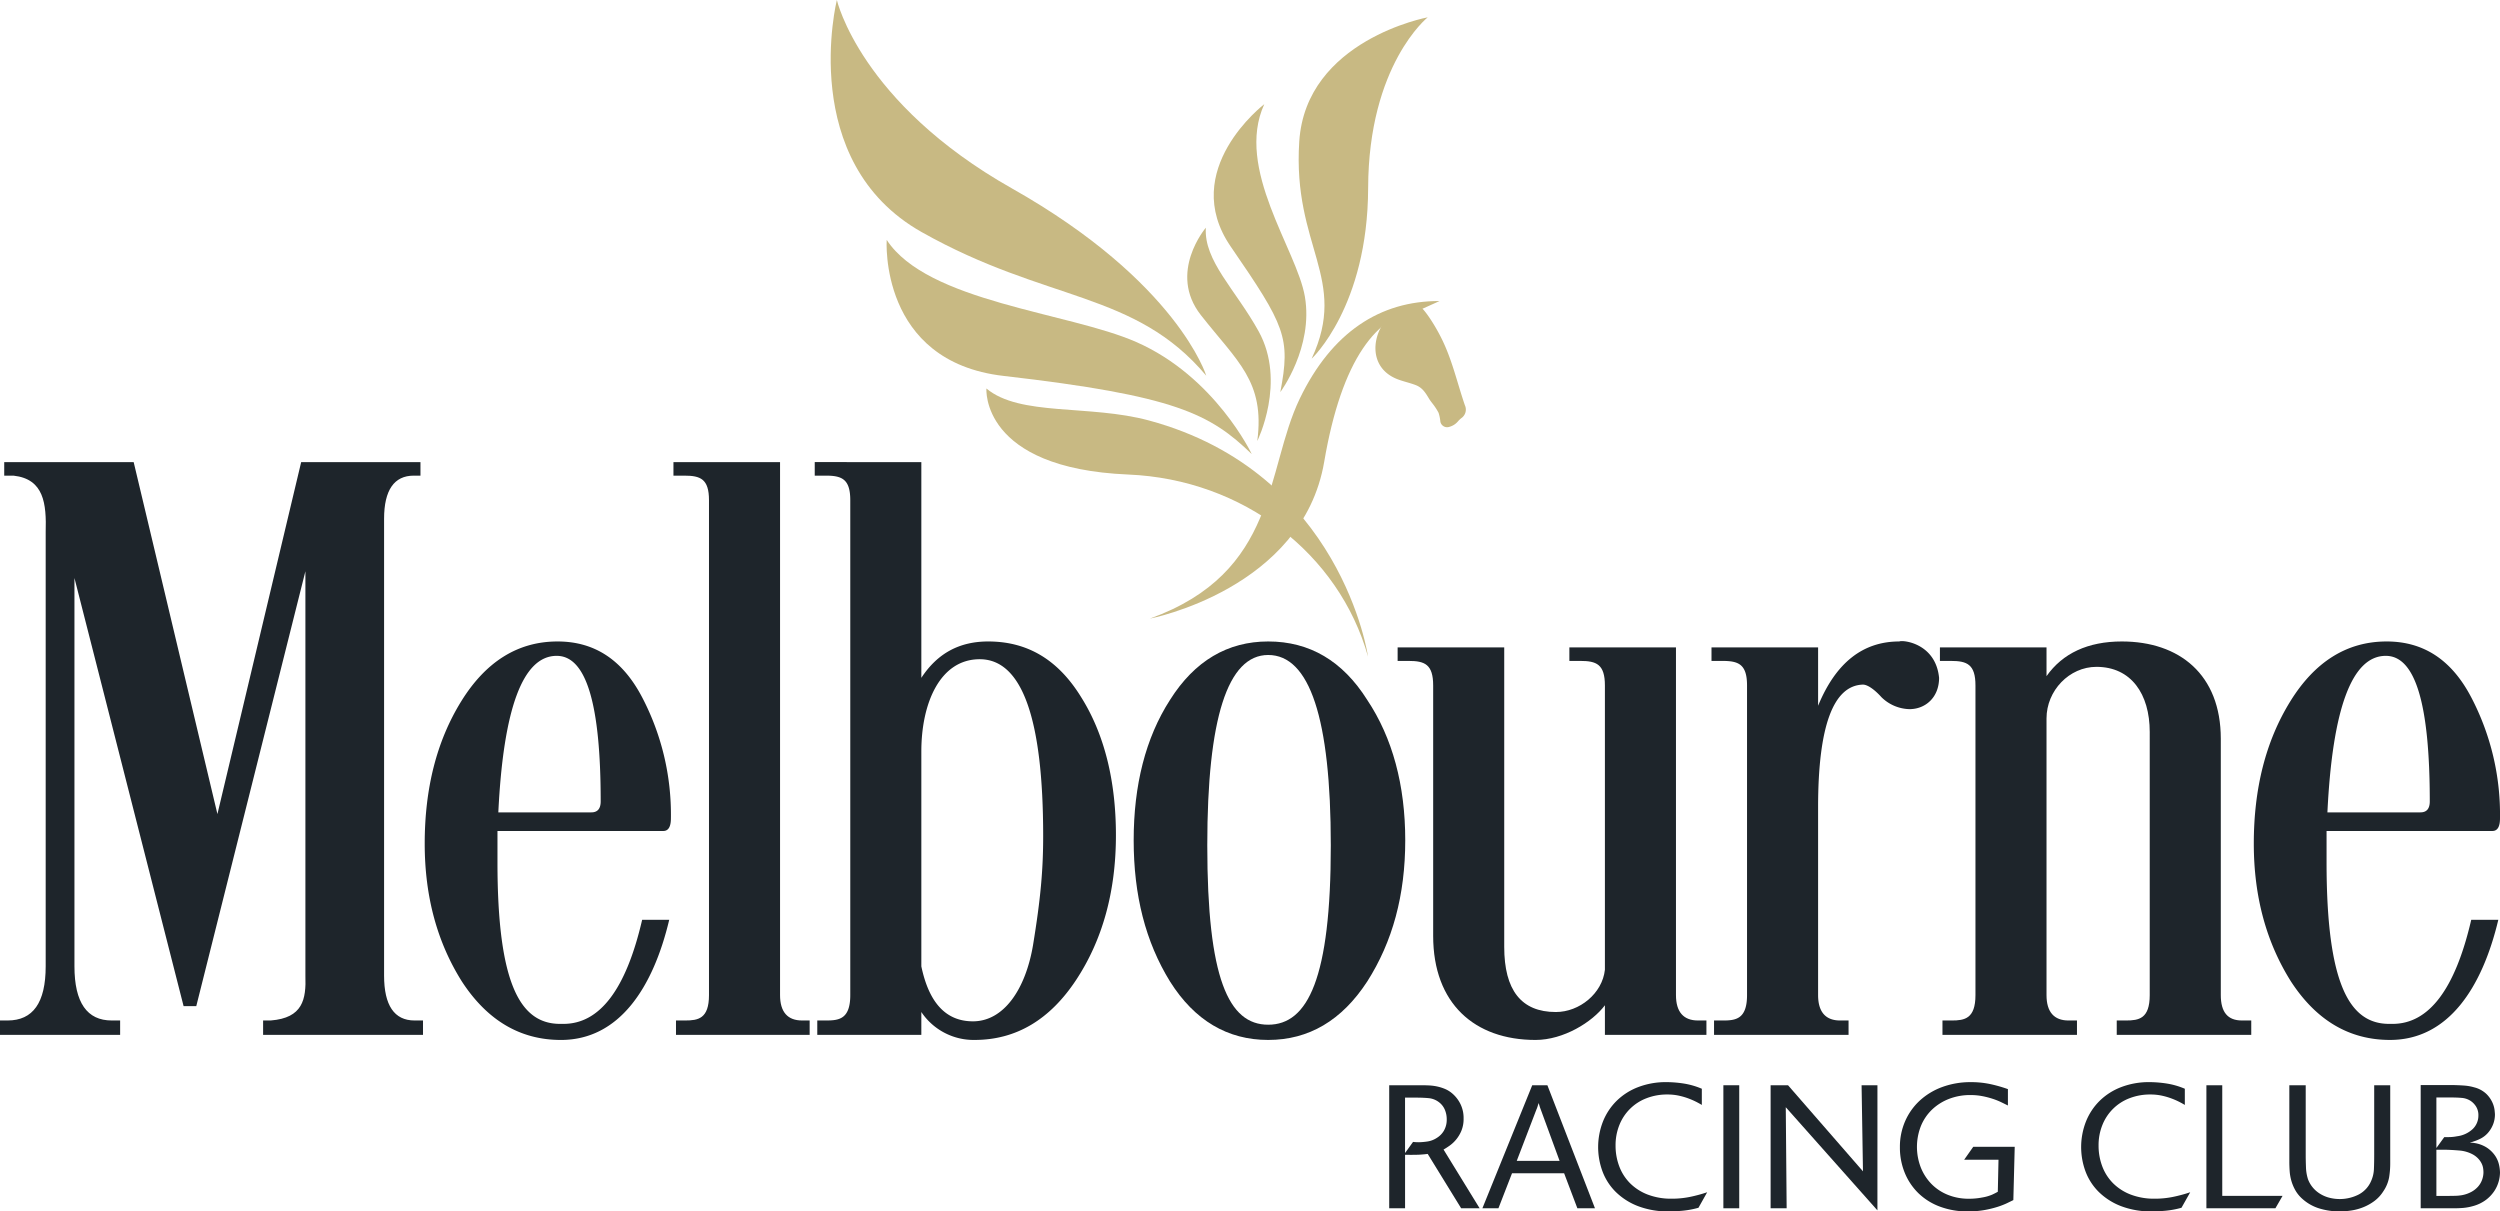 <svg id="Layer_1" data-name="Layer 1" xmlns="http://www.w3.org/2000/svg" viewBox="0 0 623.838 302.291"><defs><style>.cls-1{fill:#c8b983;}.cls-2{fill:#1e252b;}</style></defs><title>MRC</title><path class="cls-1" d="M312.362,113.319S303.2,93.965,283.523,85.337c-16.922-7.422-52.094-9.937-62.26-25.474,0,0-2,30.359,29.163,33.941C293.338,98.737,301.941,103.246,312.362,113.319Z"/><path class="cls-1" d="M341.37,163.842s-6.545-45.924-54.659-58.918c-14.942-4.035-32.21-.975-40.565-7.982,0,0-1.533,19.92,35.4,21.471C310.21,119.619,334.144,138.147,341.37,163.842Z"/><path class="cls-1" d="M301.005,93.756s-7.137-23.383-48.49-46.74C214.667,25.638,208.827,0,208.827,0S198.776,40.322,230,57.92,283.147,72.51,301.005,93.756Z"/><path class="cls-1" d="M319.486,97.839s8.3-11.133,6.127-23.83c-2-11.708-17.515-31.941-10.129-48.014,0,0-21.5,16.423-8.369,35.542C320.7,81.311,322.089,84.219,319.486,97.839Z"/><path class="cls-1" d="M313.735,110.048s7.332-14.732.331-27.388C308.277,72.2,300.382,65.107,300.9,56.824c0,0-9.553,11.194-1.25,21.792C308.765,90.247,315.685,95.132,313.735,110.048Z"/><path class="cls-1" d="M327.3,89.506s14.018-12.972,14.1-42.594c.086-30.79,14.867-42.592,14.867-42.592s-30.393,5.636-32.054,30.967C322.485,61.63,336.618,69.456,327.3,89.506Z"/><path class="cls-1" d="M359.219,75.123c-14.854-.064-26.9,7.789-34.881,24.352-8.639,17.935-5.351,43.339-37.406,54.89,0,0,38.086-7.309,43.506-39.14,4.328-25.414,13.109-36.989,24.426-38.139Z"/><path class="cls-1" d="M348.945,94.711c1.412.515,2.809.819,4.2,1.333,1.723.637,2.477,1.816,3.426,3.4.383.641.887,1.218,1.323,1.821a15.293,15.293,0,0,1,1.085,1.753,10.127,10.127,0,0,1,.44,2.181,1.71,1.71,0,0,0,2.195,1.33,4.3,4.3,0,0,0,2.2-1.381,5.354,5.354,0,0,1,.886-.839,2.583,2.583,0,0,0,.834-3.2c-1.8-5.254-2.994-10.572-5.337-15.639-1.977-4.276-4.919-8.556-5.878-8.951a4.492,4.492,0,0,0-2.538-.444C343.324,77.713,339.025,91.095,348.945,94.711Z"/><g id="_Group_" data-name="&lt;Group&gt;"><path id="_Compound_Path_" data-name="&lt;Compound Path&gt;" class="cls-2" d="M369.219,301.508H364.61l-8.348-13.566q-.565.088-1.8.174t-3.848.043v13.349h-3.957v-30.7h8.218q.783,0,1.717.044a12.753,12.753,0,0,1,1.913.239,11.215,11.215,0,0,1,2,.609,7.019,7.019,0,0,1,1.934,1.2,8.29,8.29,0,0,1,1.979,2.565,7.887,7.887,0,0,1,.8,3.652,7.744,7.744,0,0,1-.565,3.087,8.594,8.594,0,0,1-2.979,3.717q-.847.587-1.457.935Zm-18.61-13.784,2-2.783a5.9,5.9,0,0,0,.652.065c.261.015.551.022.869.022a16.661,16.661,0,0,0,1.979-.174,5.813,5.813,0,0,0,2.5-.957,5.077,5.077,0,0,0,1.7-1.761,5.424,5.424,0,0,0,.7-2.848,6.066,6.066,0,0,0-.478-2.391A4.61,4.61,0,0,0,359,274.985a4.968,4.968,0,0,0-2.5-.957q-1.371-.13-3.109-.131h-2.783Z"/><path id="_Compound_Path_2" data-name="&lt;Compound Path&gt;" class="cls-2" d="M398,301.508h-4.391l-3.305-8.74h-13l-3.392,8.74h-4l12.435-30.7h3.783Zm-8.827-11.827-4.7-12.827q-.131-.347-.218-.609t-.3-1q-.218.652-.3.935a6.3,6.3,0,0,1-.261.674l-4.914,12.827Z"/><path id="_Compound_Path_3" data-name="&lt;Compound Path&gt;" class="cls-2" d="M423.83,301.378a22.578,22.578,0,0,1-3.935.739q-1.893.173-3.37.174a21.005,21.005,0,0,1-7.8-1.326,16.2,16.2,0,0,1-5.544-3.544,14.215,14.215,0,0,1-3.3-5.109,17.52,17.52,0,0,1,.108-12.435,15.124,15.124,0,0,1,3.414-5.175,15.634,15.634,0,0,1,5.391-3.435,19.351,19.351,0,0,1,7.088-1.239,29.348,29.348,0,0,1,4.109.326,19.138,19.138,0,0,1,4.674,1.326v4.044q-.479-.3-1.3-.727a19.629,19.629,0,0,0-1.935-.855,17.16,17.16,0,0,0-2.457-.727,13.419,13.419,0,0,0-2.913-.3,14.062,14.062,0,0,0-5.2.933,11.783,11.783,0,0,0-6.762,6.664,13.439,13.439,0,0,0-.957,5.122,14.5,14.5,0,0,0,.936,5.252,11.893,11.893,0,0,0,2.718,4.211,12.634,12.634,0,0,0,4.391,2.8,16.266,16.266,0,0,0,5.957,1.02,22.644,22.644,0,0,0,4.5-.435A36.68,36.68,0,0,0,426,297.508Z"/><path id="_Compound_Path_4" data-name="&lt;Compound Path&gt;" class="cls-2" d="M434,301.508h-3.957v-30.7H434Z"/><path id="_Compound_Path_5" data-name="&lt;Compound Path&gt;" class="cls-2" d="M468.484,302.03l-22.87-25.74.217,25.219h-4v-30.7h4.348l18.7,21.479-.348-21.479h3.957Z"/><path id="_Compound_Path_6" data-name="&lt;Compound Path&gt;" class="cls-2" d="M502.4,299.465q-.609.3-1.609.783a19.171,19.171,0,0,1-2.435.935,25.732,25.732,0,0,1-3.261.783,23.057,23.057,0,0,1-4.044.326,19.555,19.555,0,0,1-6.914-1.174,15.417,15.417,0,0,1-5.348-3.3,15,15,0,0,1-3.457-5.087,16.607,16.607,0,0,1-1.239-6.479,15.912,15.912,0,0,1,1.3-6.457,15.329,15.329,0,0,1,3.652-5.153,16.8,16.8,0,0,1,5.609-3.391,20.374,20.374,0,0,1,7.174-1.218,22.941,22.941,0,0,1,4.674.456,35.563,35.563,0,0,1,4.543,1.283v4.087q-.7-.347-1.63-.8a17.241,17.241,0,0,0-2.109-.848,21.649,21.649,0,0,0-2.587-.674,15.415,15.415,0,0,0-3.022-.282,14.507,14.507,0,0,0-5.349.957,12.876,12.876,0,0,0-4.217,2.652,11.892,11.892,0,0,0-2.783,4.087,14.231,14.231,0,0,0-.044,10.37,12.533,12.533,0,0,0,2.653,4.109,11.937,11.937,0,0,0,4.087,2.718,13.764,13.764,0,0,0,5.261.978,16.625,16.625,0,0,0,3.261-.3,11.02,11.02,0,0,0,2.5-.7q.849-.391,1.457-.739l.174-8h-8.565l2.261-3.218h10.348Z"/><path id="_Compound_Path_7" data-name="&lt;Compound Path&gt;" class="cls-2" d="M544.357,301.378a22.578,22.578,0,0,1-3.935.739q-1.893.173-3.37.174a21.005,21.005,0,0,1-7.8-1.326,16.2,16.2,0,0,1-5.544-3.544,14.215,14.215,0,0,1-3.3-5.109,17.52,17.52,0,0,1,.108-12.435,15.124,15.124,0,0,1,3.414-5.175,15.634,15.634,0,0,1,5.391-3.435,19.351,19.351,0,0,1,7.088-1.239,29.348,29.348,0,0,1,4.109.326,19.138,19.138,0,0,1,4.674,1.326v4.044q-.479-.3-1.3-.727a19.629,19.629,0,0,0-1.935-.855,17.16,17.16,0,0,0-2.457-.727,13.419,13.419,0,0,0-2.913-.3,14.062,14.062,0,0,0-5.2.933,11.783,11.783,0,0,0-6.762,6.664,13.439,13.439,0,0,0-.957,5.122,14.5,14.5,0,0,0,.936,5.252,11.893,11.893,0,0,0,2.718,4.211,12.634,12.634,0,0,0,4.391,2.8,16.266,16.266,0,0,0,5.957,1.02,22.644,22.644,0,0,0,4.5-.435,36.68,36.68,0,0,0,4.369-1.174Z"/><path id="_Compound_Path_8" data-name="&lt;Compound Path&gt;" class="cls-2" d="M567.793,301.508H550.574v-30.7h3.957v27.61h15.044Z"/><path id="_Compound_Path_9" data-name="&lt;Compound Path&gt;" class="cls-2" d="M596.447,270.811V290.29a21.5,21.5,0,0,1-.282,3.522,9.1,9.1,0,0,1-1.457,3.479,8.914,8.914,0,0,1-2.2,2.391,12.184,12.184,0,0,1-2.739,1.544,13.621,13.621,0,0,1-2.979.826,19.1,19.1,0,0,1-2.956.239,17.307,17.307,0,0,1-5-.717,11.221,11.221,0,0,1-4.261-2.37,8.407,8.407,0,0,1-1.783-2.152,11,11,0,0,1-1-2.348,11.538,11.538,0,0,1-.435-2.435q-.088-1.239-.087-2.457v-19h4.088v17.306q0,1.435.065,3.13a10.813,10.813,0,0,0,.5,3,7.052,7.052,0,0,0,1.022,1.848,7.29,7.29,0,0,0,1.674,1.587,8.416,8.416,0,0,0,2.327,1.109,10.433,10.433,0,0,0,7.631-.717,6.843,6.843,0,0,0,3.13-3.435,8.1,8.1,0,0,0,.674-2.935q.066-1.543.066-3.587V270.811Z"/><path id="_Compound_Path_10" data-name="&lt;Compound Path&gt;" class="cls-2" d="M612.4,270.767q1.522.043,2.652.13a11.9,11.9,0,0,1,2.349.435,6.855,6.855,0,0,1,3,1.608,7.1,7.1,0,0,1,1.521,2.131,6.585,6.585,0,0,1,.566,1.956q.087.871.087,1.044a6.745,6.745,0,0,1-.413,2.37,7.145,7.145,0,0,1-1.109,1.978,6.178,6.178,0,0,1-2.087,1.717,11.929,11.929,0,0,1-1.913.761,1.053,1.053,0,0,1-.326.108,1.718,1.718,0,0,0-.37.109,2.285,2.285,0,0,0,.456.044,2.365,2.365,0,0,1,.457.043,7.924,7.924,0,0,1,3.282,1.174,7.481,7.481,0,0,1,2.022,1.957,6.555,6.555,0,0,1,1,2.239,9.305,9.305,0,0,1,.261,2.022,8.653,8.653,0,0,1-.325,2.217,8.4,8.4,0,0,1-1.088,2.391,8.96,8.96,0,0,1-2.043,2.174,9.521,9.521,0,0,1-3.2,1.565,13.11,13.11,0,0,1-2.522.478q-1.131.088-2,.087h-8.609V270.767Zm-4.435,15.7,1.957-2.705c.463,0,.957-.007,1.478-.021a10.586,10.586,0,0,0,1.7-.2,6.948,6.948,0,0,0,3.978-1.854,4.647,4.647,0,0,0,1.369-3.338,4.056,4.056,0,0,0-.565-2.2,4.684,4.684,0,0,0-1.348-1.418,4.739,4.739,0,0,0-2.2-.763q-1.2-.109-2.848-.109h-3.522Zm0,11.957h2.348q1,0,2.109-.022a12.262,12.262,0,0,0,1.848-.152,8,8,0,0,0,2.413-.826,6.115,6.115,0,0,0,1.7-1.348,5.273,5.273,0,0,0,1-1.718,5.574,5.574,0,0,0,.326-1.848,7.1,7.1,0,0,0-.087-1.022,4.021,4.021,0,0,0-.392-1.2,5.288,5.288,0,0,0-.869-1.217,5.463,5.463,0,0,0-1.479-1.087,8.52,8.52,0,0,0-3.2-.891q-1.761-.152-3.588-.2h-2.13Z"/></g><g id="_Group_2" data-name="&lt;Group&gt;"><path id="_Compound_Path_11" data-name="&lt;Compound Path&gt;" class="cls-2" d="M48.979,251.059H45.812L18.578,144.235v96.9c0,9.078,3.166,13.511,9.289,13.511h2.11v3.589H0v-3.589H1.9c6.333,0,9.5-4.433,9.5-13.511v-108.3c.212-7.178-.421-13.3-8.021-14.145H1.055v-3.378h32.3l20.9,87.824,20.9-87.824h29.767v3.378h-1.689c-4.856,0-7.39,3.589-7.39,10.767v114c0,7.389,2.533,11.189,7.6,11.189h2.112v3.589h-39.9v-3.589h1.9c8.021-.633,8.866-5.278,8.655-11.189V142.546Z"/><path id="_Compound_Path_12" data-name="&lt;Compound Path&gt;" class="cls-2" d="M115.27,244.937c-6.122-9.711-9.289-21.112-9.289-34.412,0-13.723,2.956-25.545,9.078-35.467s14.144-14.989,24.066-14.989c9.289,0,16.256,4.645,21.112,13.934a63.108,63.108,0,0,1,7.179,30.19q0,3.167-1.9,3.167H124.137v7.811c0,30.4,5.7,40.323,15.623,40.323h.844q13.618,0,19.633-25.967h6.756c-4.011,16.889-12.455,29.978-27.023,29.978Q124.77,259.5,115.27,244.937Zm9.078-42.223H147.57c1.478,0,2.323-.844,2.323-2.745,0-24.278-3.589-36.312-10.978-36.312C130.471,163.657,125.614,176.746,124.349,202.714Z"/><path id="_Compound_Path_13" data-name="&lt;Compound Path&gt;" class="cls-2" d="M176.918,124.812c0-5.278-2.112-6.122-6.123-6.122H168.05v-3.378h26.6v133c0,4.222,1.9,6.333,5.488,6.333h1.9v3.589H168.684v-3.589h2.323c3.166,0,5.911-.422,5.911-6.333Z"/><path id="_Compound_Path_14" data-name="&lt;Compound Path&gt;" class="cls-2" d="M229.907,115.312v53.835c4.011-6.122,9.5-9.078,16.678-9.078,9.922,0,17.522,4.645,23.223,13.934,5.7,9.078,8.655,20.689,8.655,34.412,0,14.145-3.378,26.178-9.922,36.1S253.552,259.5,243.206,259.5a15.7,15.7,0,0,1-13.3-6.967v5.7H203.939v-3.589h2.323c3.166,0,5.911-.422,5.911-6.333v-123.5c0-5.278-2.112-6.122-6.123-6.122h-2.745v-3.378Zm0,72.2v53.623c1.9,9.078,6.122,13.723,12.878,13.723,7.6,0,13.089-7.811,14.99-19,1.9-11.611,2.533-18.789,2.533-27.234,0-29.345-5.278-44.123-15.834-44.123C234.55,164.5,229.907,175.48,229.907,187.513Z"/><path id="_Compound_Path_15" data-name="&lt;Compound Path&gt;" class="cls-2" d="M291.97,174.635c6.122-9.711,14.356-14.567,24.489-14.567q15.516,0,24.7,14.567c6.333,9.5,9.5,21.323,9.5,35.045s-3.166,25.334-9.5,35.256q-9.5,14.567-24.7,14.567c-10.134,0-18.368-4.856-24.489-14.567-6.123-9.922-9.078-21.534-9.078-35.256S285.847,184.136,291.97,174.635ZM316.459,255.7c9.922,0,15.622-11.611,15.622-44.757,0-31.667-5.277-47.5-15.622-47.5q-15.2,0-15.2,47.5C301.259,244.092,306.536,255.7,316.459,255.7Z"/><path id="_Compound_Path_16" data-name="&lt;Compound Path&gt;" class="cls-2" d="M357.626,171.046c0-5.278-2.112-6.122-6.123-6.122h-2.745v-3.378h26.6v74.735c0,10.767,4.222,16.256,12.878,16.256,5.911,0,11.612-4.645,12.245-10.556V171.046c0-5.278-2.111-6.122-6.123-6.122h-2.744v-3.378h26.6v86.769c0,4.222,1.9,6.333,5.489,6.333h2.111v3.589H400.482v-7.389c-3.166,4.222-10.345,8.656-17.311,8.656-15.2,0-25.545-9.078-25.545-25.967Z"/><path id="_Compound_Path_17" data-name="&lt;Compound Path&gt;" class="cls-2" d="M453.68,248.315c0,4.222,1.9,6.333,5.49,6.333h2.11v3.589H427.713v-3.589h2.322c3.167,0,5.911-.422,5.911-6.333V171.046c0-5.278-2.11-6.122-6.122-6.122H427.08v-3.378h26.6v14.567c4.434-10.767,11.19-16.045,20.267-16.045.844-.422,9.078.422,9.923,9.078,0,4.856-3.378,7.811-7.39,7.811A10.32,10.32,0,0,1,469.514,174c-1.9-2.111-3.589-3.167-4.645-3.167-7.389.211-11.19,10.345-11.19,30.612Z"/><path id="_Compound_Path_18" data-name="&lt;Compound Path&gt;" class="cls-2" d="M484.079,161.546h26.6v7.178c4.011-5.7,10.344-8.656,18.789-8.656,14.356,0,24.7,8.234,24.7,24.278v63.968c0,4.222,1.689,6.333,5.278,6.333h2.322v3.589H528.2v-3.589h2.322c3.167,0,5.911-.422,5.911-6.333V182.658c0-9.5-4.644-16.256-13.3-16.256-6.756,0-12.455,5.911-12.455,12.878v69.035c0,4.222,1.9,6.333,5.488,6.333h2.112v3.589H484.713v-3.589h2.323c3.166,0,5.911-.422,5.911-6.333V171.046c0-5.278-2.112-6.122-6.123-6.122h-2.745Z"/><path id="_Compound_Path_19" data-name="&lt;Compound Path&gt;" class="cls-2" d="M571.692,244.937c-6.122-9.711-9.289-21.112-9.289-34.412,0-13.723,2.956-25.545,9.078-35.467s14.144-14.989,24.066-14.989c9.289,0,16.256,4.645,21.112,13.934a63.108,63.108,0,0,1,7.179,30.19q0,3.167-1.9,3.167H580.559v7.811c0,30.4,5.7,40.323,15.623,40.323h.844q13.618,0,19.633-25.967h6.756C619.4,246.415,610.96,259.5,596.392,259.5Q581.192,259.5,571.692,244.937Zm9.078-42.223h23.222c1.478,0,2.323-.844,2.323-2.745,0-24.278-3.589-36.312-10.978-36.312C586.893,163.657,582.037,176.746,580.771,202.714Z"/></g></svg>